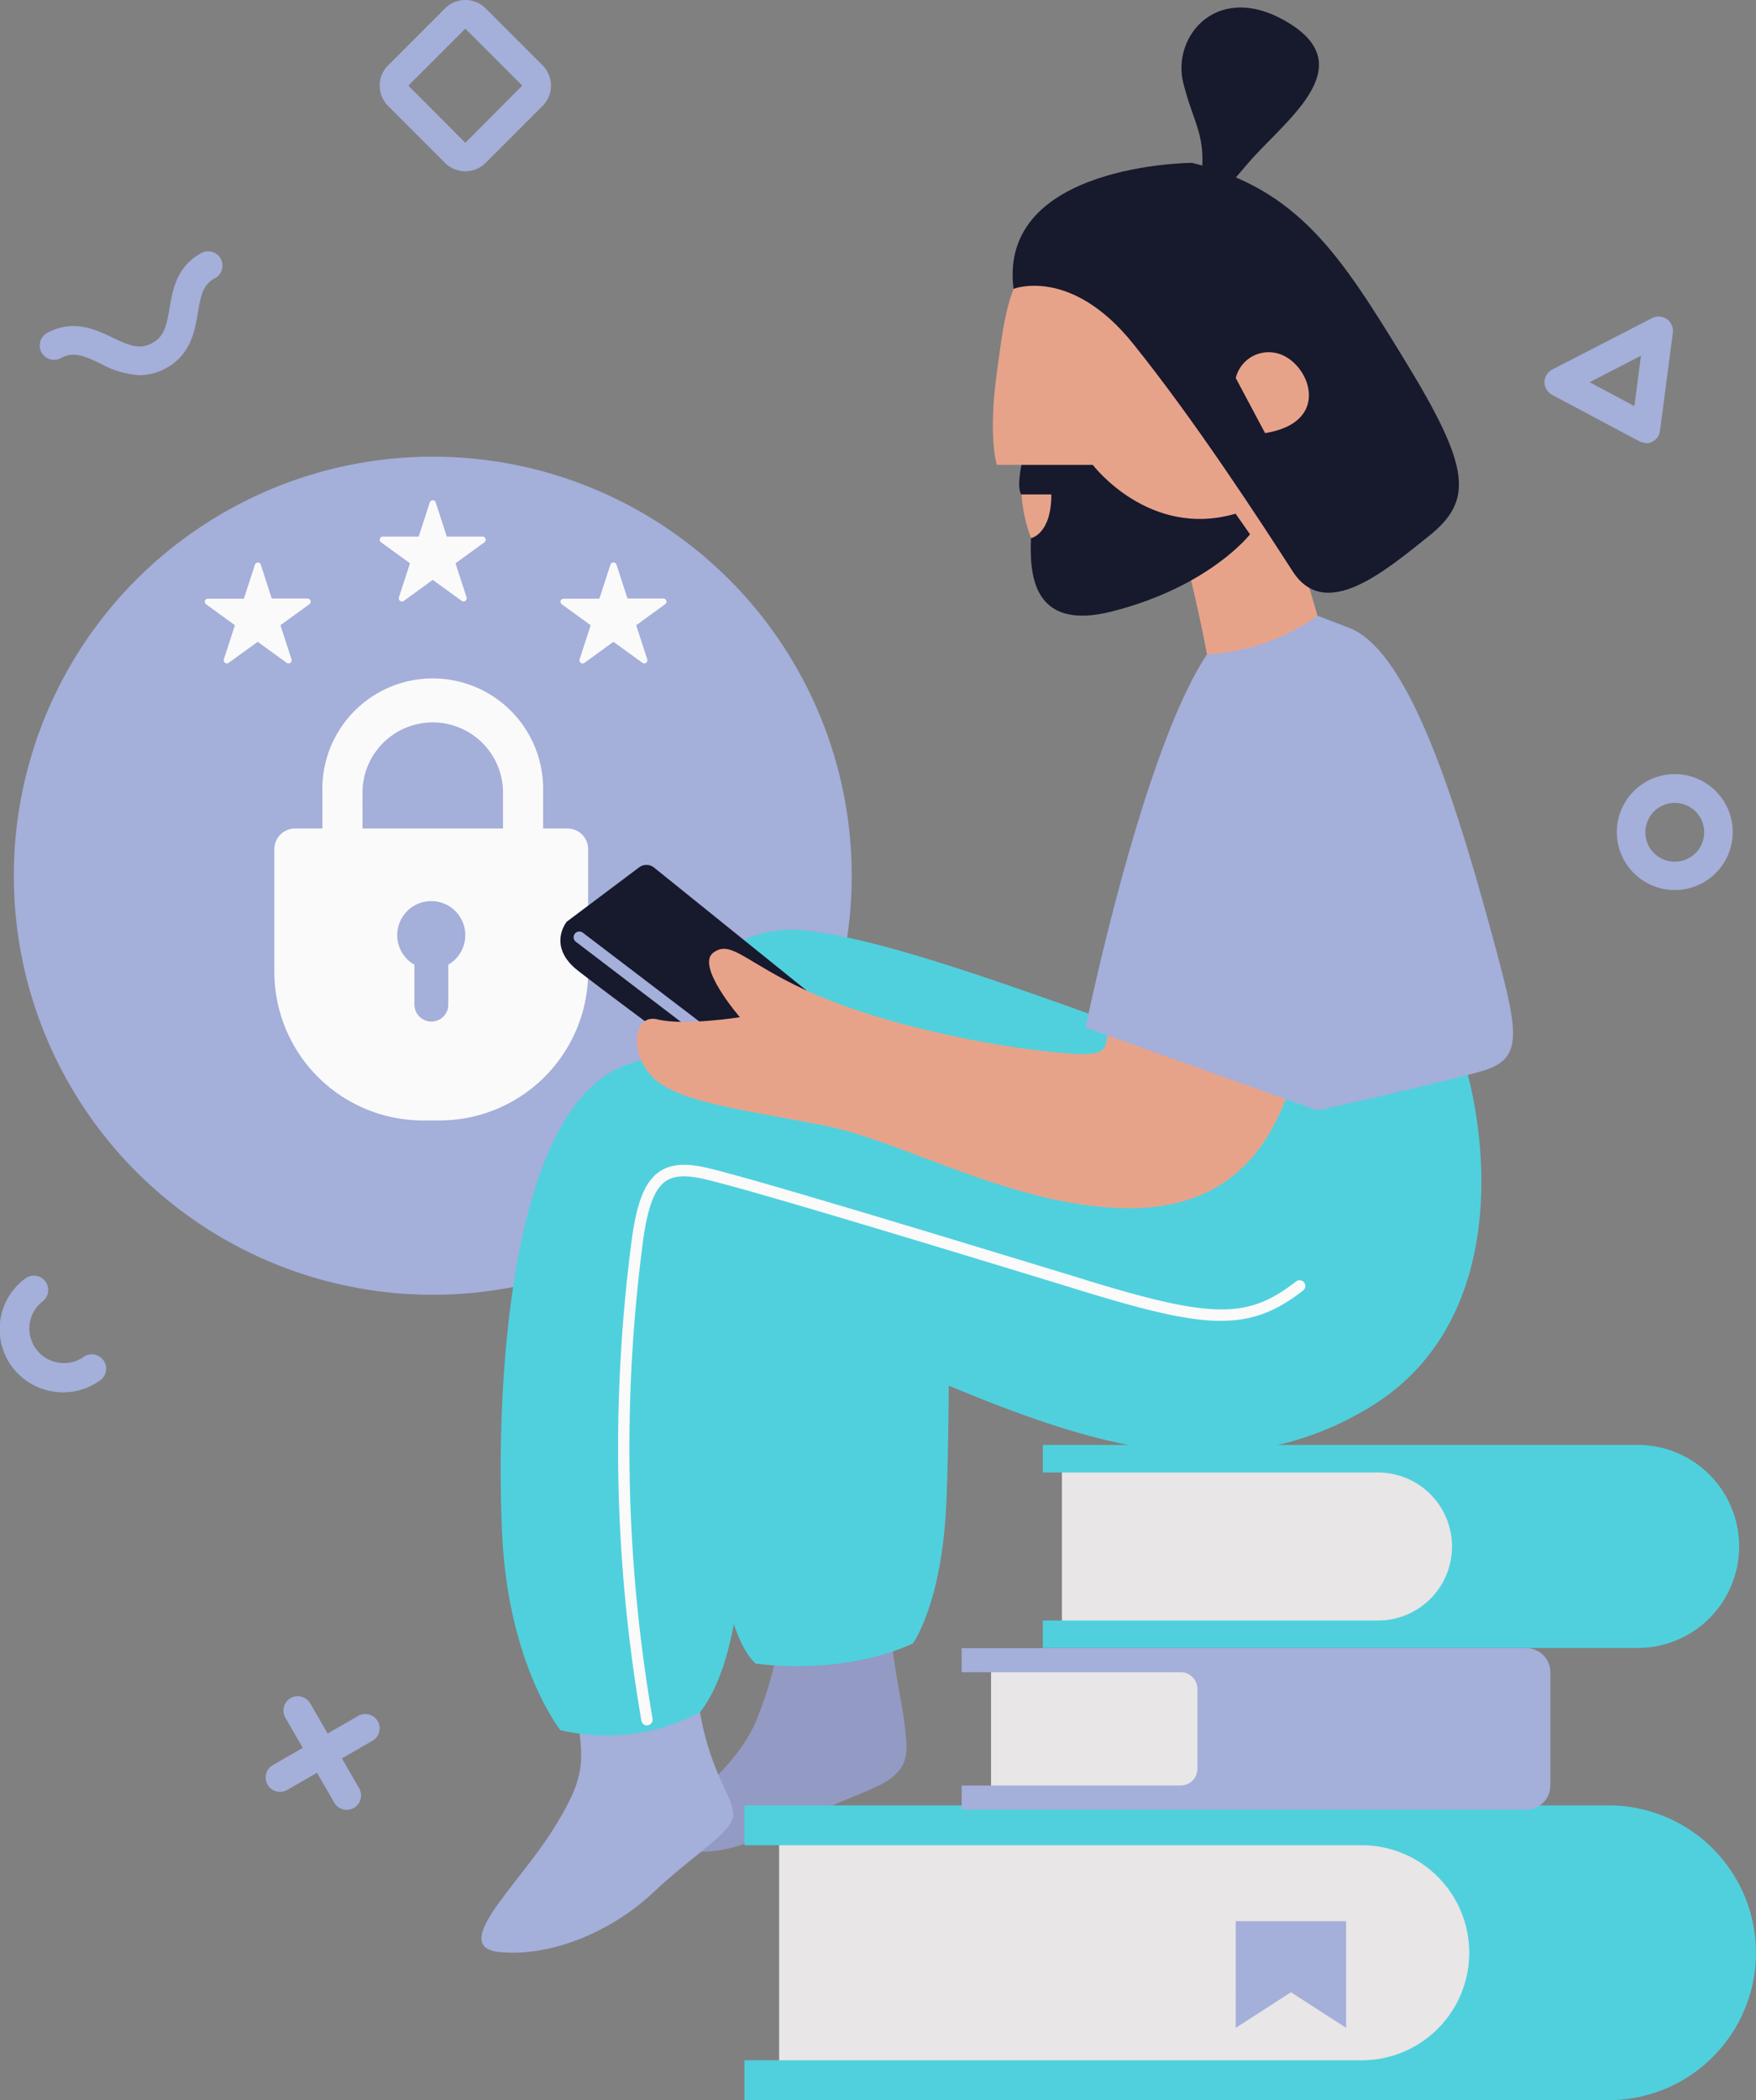 <svg id="Layer_1" data-name="Layer 1" xmlns="http://www.w3.org/2000/svg" viewBox="0 0 418.17 500"><rect x="0" y="0" width="418.17" height="500" fill="#808080" stroke="none"/><title>Untitled-4</title><g id="Group_81" data-name="Group 81"><g id="Group_50" data-name="Group 50"><g id="Group_39" data-name="Group 39"><circle id="Ellipse_17" data-name="Ellipse 17" cx="103.06" cy="208.49" r="99.77" fill="#a4afda"/></g><g id="Group_43" data-name="Group 43"><g id="Group_40" data-name="Group 40"><path id="Path_148" data-name="Path 148" d="M145.57,266.76h-3.9a35.41,35.41,0,0,1-35.42-35.41V202.17a4.93,4.93,0,0,1,4.92-4.92h64.89a4.92,4.92,0,0,1,4.92,4.92v29.18A35.41,35.41,0,0,1,145.57,266.76Z" transform="translate(-40.92)" fill="#fafafa"/></g><g id="Group_42" data-name="Group 42"><g id="Group_41" data-name="Group 41"><path id="Path_149" data-name="Path 149" d="M170.26,218.82H117.69v-30.5a26.29,26.29,0,1,1,52.57,0Zm-43-9.56H160.7V188.31a16.73,16.73,0,0,0-33.45,0Z" transform="translate(-40.92)" fill="#fafafa"/></g></g></g><g id="Group_46" data-name="Group 46"><g id="Group_44" data-name="Group 44"><circle id="Ellipse_18" data-name="Ellipse 18" cx="102.7" cy="222.64" r="8.11" fill="#a4afda"/></g><g id="Group_45" data-name="Group 45"><path id="Rectangle_48" data-name="Rectangle 48" d="M139.56,226.89h8.11v12.27a4,4,0,0,1-4,4.05h0a4.05,4.05,0,0,1-4.06-4.05h0V226.89Z" transform="translate(-40.92)" fill="#a4afda"/></g></g><g id="Group_47" data-name="Group 47"><path id="Path_150" data-name="Path 150" d="M144.69,119.64l2.63,8.11h8.53a.76.76,0,0,1,.75.75.8.8,0,0,1-.31.61l-6.9,5,2.64,8.1a.76.76,0,0,1-.49.95.73.73,0,0,1-.67-.1l-6.9-5-6.89,5a.76.76,0,0,1-1.06-.17.75.75,0,0,1-.1-.68l2.63-8.1-6.89-5a.75.75,0,0,1,.44-1.36h8.53l2.63-8.11a.75.75,0,0,1,1-.48A.76.76,0,0,1,144.69,119.64Z" transform="translate(-40.92)" fill="#fafafa"/></g><g id="Group_48" data-name="Group 48"><path id="Path_151" data-name="Path 151" d="M103,134.38l2.63,8.11h8.53a.76.76,0,0,1,.75.75.77.77,0,0,1-.31.61l-6.9,5,2.64,8.11a.75.75,0,0,1-1.16.84l-6.9-5-6.89,5a.76.76,0,0,1-1.06-.17.73.73,0,0,1-.1-.67l2.63-8.11-6.89-5a.75.75,0,0,1-.17-1,.77.77,0,0,1,.61-.31H99l2.63-8.11a.76.76,0,0,1,1.43,0Z" transform="translate(-40.92)" fill="#fafafa"/></g><g id="Group_49" data-name="Group 49"><path id="Path_152" data-name="Path 152" d="M187.72,134.38l2.63,8.11h8.52a.75.75,0,0,1,.76.75.77.77,0,0,1-.31.61l-6.9,5,2.63,8.11a.75.75,0,0,1-.48.95.76.76,0,0,1-.67-.11l-6.9-5-6.89,5a.76.76,0,0,1-1.06-.17.73.73,0,0,1-.1-.67l2.63-8.11-6.9-5a.75.75,0,0,1-.16-1,.77.77,0,0,1,.61-.31h8.52l2.64-8.11a.75.75,0,0,1,1-.47A.77.77,0,0,1,187.72,134.38Z" transform="translate(-40.92)" fill="#fafafa"/></g></g><g id="Group_51" data-name="Group 51"><path id="Path_153" data-name="Path 153" d="M252.9,387.42c1.41,14.1,3.17,18,3.87,27.5S249,425.18,237,430.8s-25.38,13-34.9,8.8,12.69-14.5,19-30.17,4.93-22,4.93-22S244.44,377.55,252.9,387.42Z" transform="translate(-40.92)" fill="#939ac3"/></g><g id="Group_52" data-name="Group 52"><rect id="Rectangle_49" data-name="Rectangle 49" x="185.54" y="435.38" width="167.23" height="58.72" fill="#e8e6e6"/></g><g id="Group_53" data-name="Group 53"><path id="Path_154" data-name="Path 154" d="M178,406.63c2.12,12.69,2.64,16.39-5.81,29.61s-24.57,27.5-12,28.55,26.83-5.28,36.34-14.28,19-14.28,19-18.51-5.29-9.52-7.93-24.32l-3.93-11S199.67,408.74,178,406.63Z" transform="translate(-40.92)" fill="#a4afda"/></g><g id="Group_54" data-name="Group 54"><path id="Path_155" data-name="Path 155" d="M322.27,128.64c4.66,18.71,6.07,27.16,6.07,27.16s16.71,5.54,26.33-9.21L342.45,105Z" transform="translate(-40.92)" fill="#e7a38a"/></g><g id="Group_55" data-name="Group 55"><path id="Path_156" data-name="Path 156" d="M291,57.09c-9.88,8.46-10.58,16.22-12.7,31.71s0,21.86,0,21.86h5.87s-2.35,21.15,11.75,28.2,37.37-1.41,47.94-18.33S359.35,79.64,348.78,67,291,57.09,291,57.09Z" transform="translate(-40.92)" fill="#e7a38a"/></g><g id="Group_56" data-name="Group 56"><path id="Path_157" data-name="Path 157" d="M324.81,38.77s-46.29.17-42.53,30c0,0,13.63-5.38,28.43,13s30.33,42.3,38.07,54.29,21.86,0,32.45-8.47,9.87-16.22-5.64-41.59S350.2,45.11,324.81,38.77Z" transform="translate(-40.92)" fill="#17192d"/></g><g id="Group_57" data-name="Group 57"><path id="Path_158" data-name="Path 158" d="M326.23,47.23c2.82-14.81-.71-16.22-3.53-27.5s8.46-24.67,25.38-14.1-1.41,23.27-9.87,33.14l-8.46,9.87Z" transform="translate(-40.92)" fill="#17192d"/></g><g id="Group_58" data-name="Group 58"><path id="Path_159" data-name="Path 159" d="M342.18,103.11,335.2,90a8.06,8.06,0,0,1,9.36-6C352.42,85.39,358.83,100.46,342.18,103.11Z" transform="translate(-40.92)" fill="#e7a38a"/></g><g id="Group_59" data-name="Group 59"><path id="Path_160" data-name="Path 160" d="M316,246.93c-28.57-10-62.33-23-83-25.38s-36,15.87-31.72,47.59,5.81,114.22,19.56,126.91c0,0,19.92,3.18,37.46-4.76,0,0,7-9.51,8-33.84s.53-69.79.53-69.79,60.73,41.65,93.59,13.21S370,236.36,370,236.36Z" transform="translate(-40.92)" fill="#50d0dd"/></g><g id="Group_60" data-name="Group 60"><path id="Path_161" data-name="Path 161" d="M388.33,248.52c8.05,23.8,11.22,67.16-21.56,86.72s-65.57,9-101-5.81-47.06-20.09-47.06-20.09-3.7-3.18-3.18,6.34,8.47,70.86-7.93,92a47.84,47.84,0,0,1-33.23,4.23s-12.25-15.33-13.83-46,0-116.33,39.13-113.69S308.6,278.13,308.6,278.13l15.86-37.55Z" transform="translate(-40.92)" fill="#50d0dd"/></g><g id="Group_61" data-name="Group 61"><path id="Path_162" data-name="Path 162" d="M193.09,206.52l-17.21,12.92s-4.76,5.81,2.64,11.62,34.38,25.71,34.38,25.71L233,235.82,196.7,206.57A2.91,2.91,0,0,0,193.09,206.52Z" transform="translate(-40.92)" fill="#17192d"/></g><g id="Group_62" data-name="Group 62"><path id="Path_163" data-name="Path 163" d="M284.16,110.68h17s13.35,17.63,34,11.62l3.44,4.91s-9.61,12.44-32.86,18.36c-19.39,4.94-19.58-9.52-19.31-17.45,0,0,4.86-.88,4.86-10.41l-7.17,0S283,116.68,284.16,110.68Z" transform="translate(-40.92)" fill="#17192d"/></g><g id="Group_63" data-name="Group 63"><path id="Path_164" data-name="Path 164" d="M195,410.79a1.36,1.36,0,0,1-1.34-1.13,381.35,381.35,0,0,1-2.4-113.72c1.23-9.57,3.15-14.47,6.57-16.9,2.53-1.8,5.9-2.18,10.6-1.19,9.75,2.06,58.86,17.06,88.2,26l3.22,1c29.91,9.14,38.27,9.17,49.7.24a1.38,1.38,0,0,1,1.92.23,1.36,1.36,0,0,1-.23,1.92h0c-12.91,10.11-23.26,9.07-52.18.25l-3.22-1c-29.29-8.95-78.33-23.92-88-25.95-3.91-.82-6.59-.59-8.46.73-2.7,1.91-4.33,6.41-5.44,15a378.2,378.2,0,0,0,2.38,112.9,1.36,1.36,0,0,1-1.11,1.58h0A1,1,0,0,1,195,410.79Z" transform="translate(-40.92)" fill="#fafafa"/></g><g id="Group_64" data-name="Group 64"><path id="Path_165" data-name="Path 165" d="M459.08,464.91A35.1,35.1,0,0,1,424,500H218.2v-9.49h147a25.6,25.6,0,0,0,0-51.2h-147v-9.49H424A35.11,35.11,0,0,1,459.08,464.91Z" transform="translate(-40.92)" fill="#50d0dd"/></g><g id="Group_65" data-name="Group 65"><rect id="Rectangle_50" data-name="Rectangle 50" x="252.88" y="347.58" width="99.89" height="40.19" fill="#e8e6e6"/></g><g id="Group_66" data-name="Group 66"><path id="Path_166" data-name="Path 166" d="M335.2,457.39h26.28v25.39l-13.14-8.47-13.14,8.47Z" transform="translate(-40.92)" fill="#a4afda"/></g><g id="Group_67" data-name="Group 67"><path id="Path_167" data-name="Path 167" d="M215.89,252.7a1.37,1.37,0,0,1-.83-.27l-37-28.21a1.36,1.36,0,1,1,1.65-2.17l37,28.2a1.36,1.36,0,0,1,.27,1.91,1.38,1.38,0,0,1-1.09.54Z" transform="translate(-40.92)" fill="#a4afda"/></g><g id="Group_68" data-name="Group 68"><path id="Path_168" data-name="Path 168" d="M307,235.83c-5.81,13.75,4.12,16.92-18.5,14.29-17.33-2-40.72-7.41-55.53-14.29s-18-12.16-22.21-9,6.35,15.34,6.35,15.34-13.22,2.11-19.57.53-6.87,9.51,0,14.8,21.69,6.88,40.19,10.58,46.33,20.09,73.4,19.56,35.53-20.62,39.24-37Z" transform="translate(-40.92)" fill="#e7a38a"/></g><g id="Group_69" data-name="Group 69"><path id="Path_169" data-name="Path 169" d="M328.34,155.81c-15.51,23.27-28.9,88.84-28.9,88.84l55.23,19.74s29.15-6.52,39-9.34,9-8.51,3.53-28.91c-8.89-33-20.23-71-35-76.67s-7.51-2.88-7.51-2.88A50.17,50.17,0,0,1,328.34,155.81Z" transform="translate(-40.92)" fill="#a4afda"/></g><g id="Group_70" data-name="Group 70"><path id="Path_170" data-name="Path 170" d="M151.73,6.83l13.55,13.56L151.73,34,138.17,20.39,151.73,6.83m0-6.83a6.8,6.8,0,0,0-4.83,2L133.34,15.56a6.83,6.83,0,0,0,0,9.66h0L146.9,38.78a6.82,6.82,0,0,0,4.83,2h0a6.88,6.88,0,0,0,4.84-2l13.56-13.56a6.84,6.84,0,0,0,0-9.66h0L156.57,2A6.82,6.82,0,0,0,151.73,0Z" transform="translate(-40.92)" fill="#a4afda"/></g><g id="Group_71" data-name="Group 71"><path id="Path_171" data-name="Path 171" d="M432.89,105.45a3.46,3.46,0,0,1-1.61-.4L410.52,94a3.41,3.41,0,0,1,0-6l23.82-12.26a3.42,3.42,0,0,1,4.6,1.48,3.38,3.38,0,0,1,.35,2l-3.06,23.33a3.41,3.41,0,0,1-3.39,3ZM419.48,91l10.65,5.68,1.57-12Z" transform="translate(-40.92)" fill="#a4afda"/></g><g id="Group_72" data-name="Group 72"><path id="Path_172" data-name="Path 172" d="M439.75,211.9a13.8,13.8,0,1,1,13.8-13.8,13.8,13.8,0,0,1-13.8,13.8Zm0-20.75a7,7,0,1,0,7,7h0A7,7,0,0,0,439.75,191.15Z" transform="translate(-40.92)" fill="#a4afda"/></g><g id="Group_75" data-name="Group 75"><g id="Group_73" data-name="Group 73"><path id="Path_173" data-name="Path 173" d="M123.5,430.88a3.43,3.43,0,0,1-3-1.72L108.91,409a3.41,3.41,0,1,1,5.85-3.52.41.41,0,0,1,.07.11l11.62,20.17a3.41,3.41,0,0,1-1.26,4.66,3.46,3.46,0,0,1-1.69.46Z" transform="translate(-40.92)" fill="#a4afda"/></g><g id="Group_74" data-name="Group 74"><path id="Path_174" data-name="Path 174" d="M107.61,426.6a3.41,3.41,0,0,1-1.71-6.37l20.16-11.62a3.42,3.42,0,1,1,3.41,5.92l-20.16,11.62A3.38,3.38,0,0,1,107.61,426.6Z" transform="translate(-40.92)" fill="#a4afda"/></g></g><g id="Group_76" data-name="Group 76"><path id="Path_175" data-name="Path 175" d="M74.19,89.32a21.81,21.81,0,0,1-9.37-2.77c-4-1.89-6.34-2.88-9.29-1.35a3.41,3.41,0,1,1-3.47-5.88,1.74,1.74,0,0,1,.33-.18c6.09-3.16,11.23-.72,15.36,1.25,4,1.89,6.35,2.88,9.29,1.36s3.51-4,4.25-8.37c.78-4.51,1.74-10.12,7.84-13.28a3.42,3.42,0,0,1,3.15,6.05c-3,1.52-3.51,4-4.25,8.37C87.25,79,86.29,84.64,80.19,87.8A12.85,12.85,0,0,1,74.19,89.32Z" transform="translate(-40.92)" fill="#a4afda"/></g><g id="Group_77" data-name="Group 77"><path id="Path_176" data-name="Path 176" d="M56,331.49a14.63,14.63,0,0,1-2.29-.18,15,15,0,0,1-6.67-27,3.42,3.42,0,0,1,4.17,5.41l-.12.09a8.22,8.22,0,0,0,9.75,13.23,3.42,3.42,0,0,1,4.06,5.5A15,15,0,0,1,56,331.49Z" transform="translate(-40.92)" fill="#a4afda"/></g><g id="Group_78" data-name="Group 78"><path id="Path_177" data-name="Path 177" d="M455.07,368.2a24.16,24.16,0,0,1-24.15,24.15H289.26v-6.54h79.82a17.62,17.62,0,0,0,0-35.24H289.27V344H430.93A24.16,24.16,0,0,1,455.07,368.2Z" transform="translate(-40.92)" fill="#50d0dd"/></g><g id="Group_79" data-name="Group 79"><rect id="Rectangle_51" data-name="Rectangle 51" x="236.01" y="397.01" width="85.04" height="29.86" fill="#e8e6e6"/></g><g id="Group_80" data-name="Group 80"><path id="Path_178" data-name="Path 178" d="M410.12,398.09v27a5.74,5.74,0,0,1-5.73,5.74H269.93v-5.74h52.15a4,4,0,0,0,4-4h0V402.12a4,4,0,0,0-4-4H269.93v-5.73H404.4A5.73,5.73,0,0,1,410.12,398.09Z" transform="translate(-40.92)" fill="#a4afda"/></g></g></svg>
